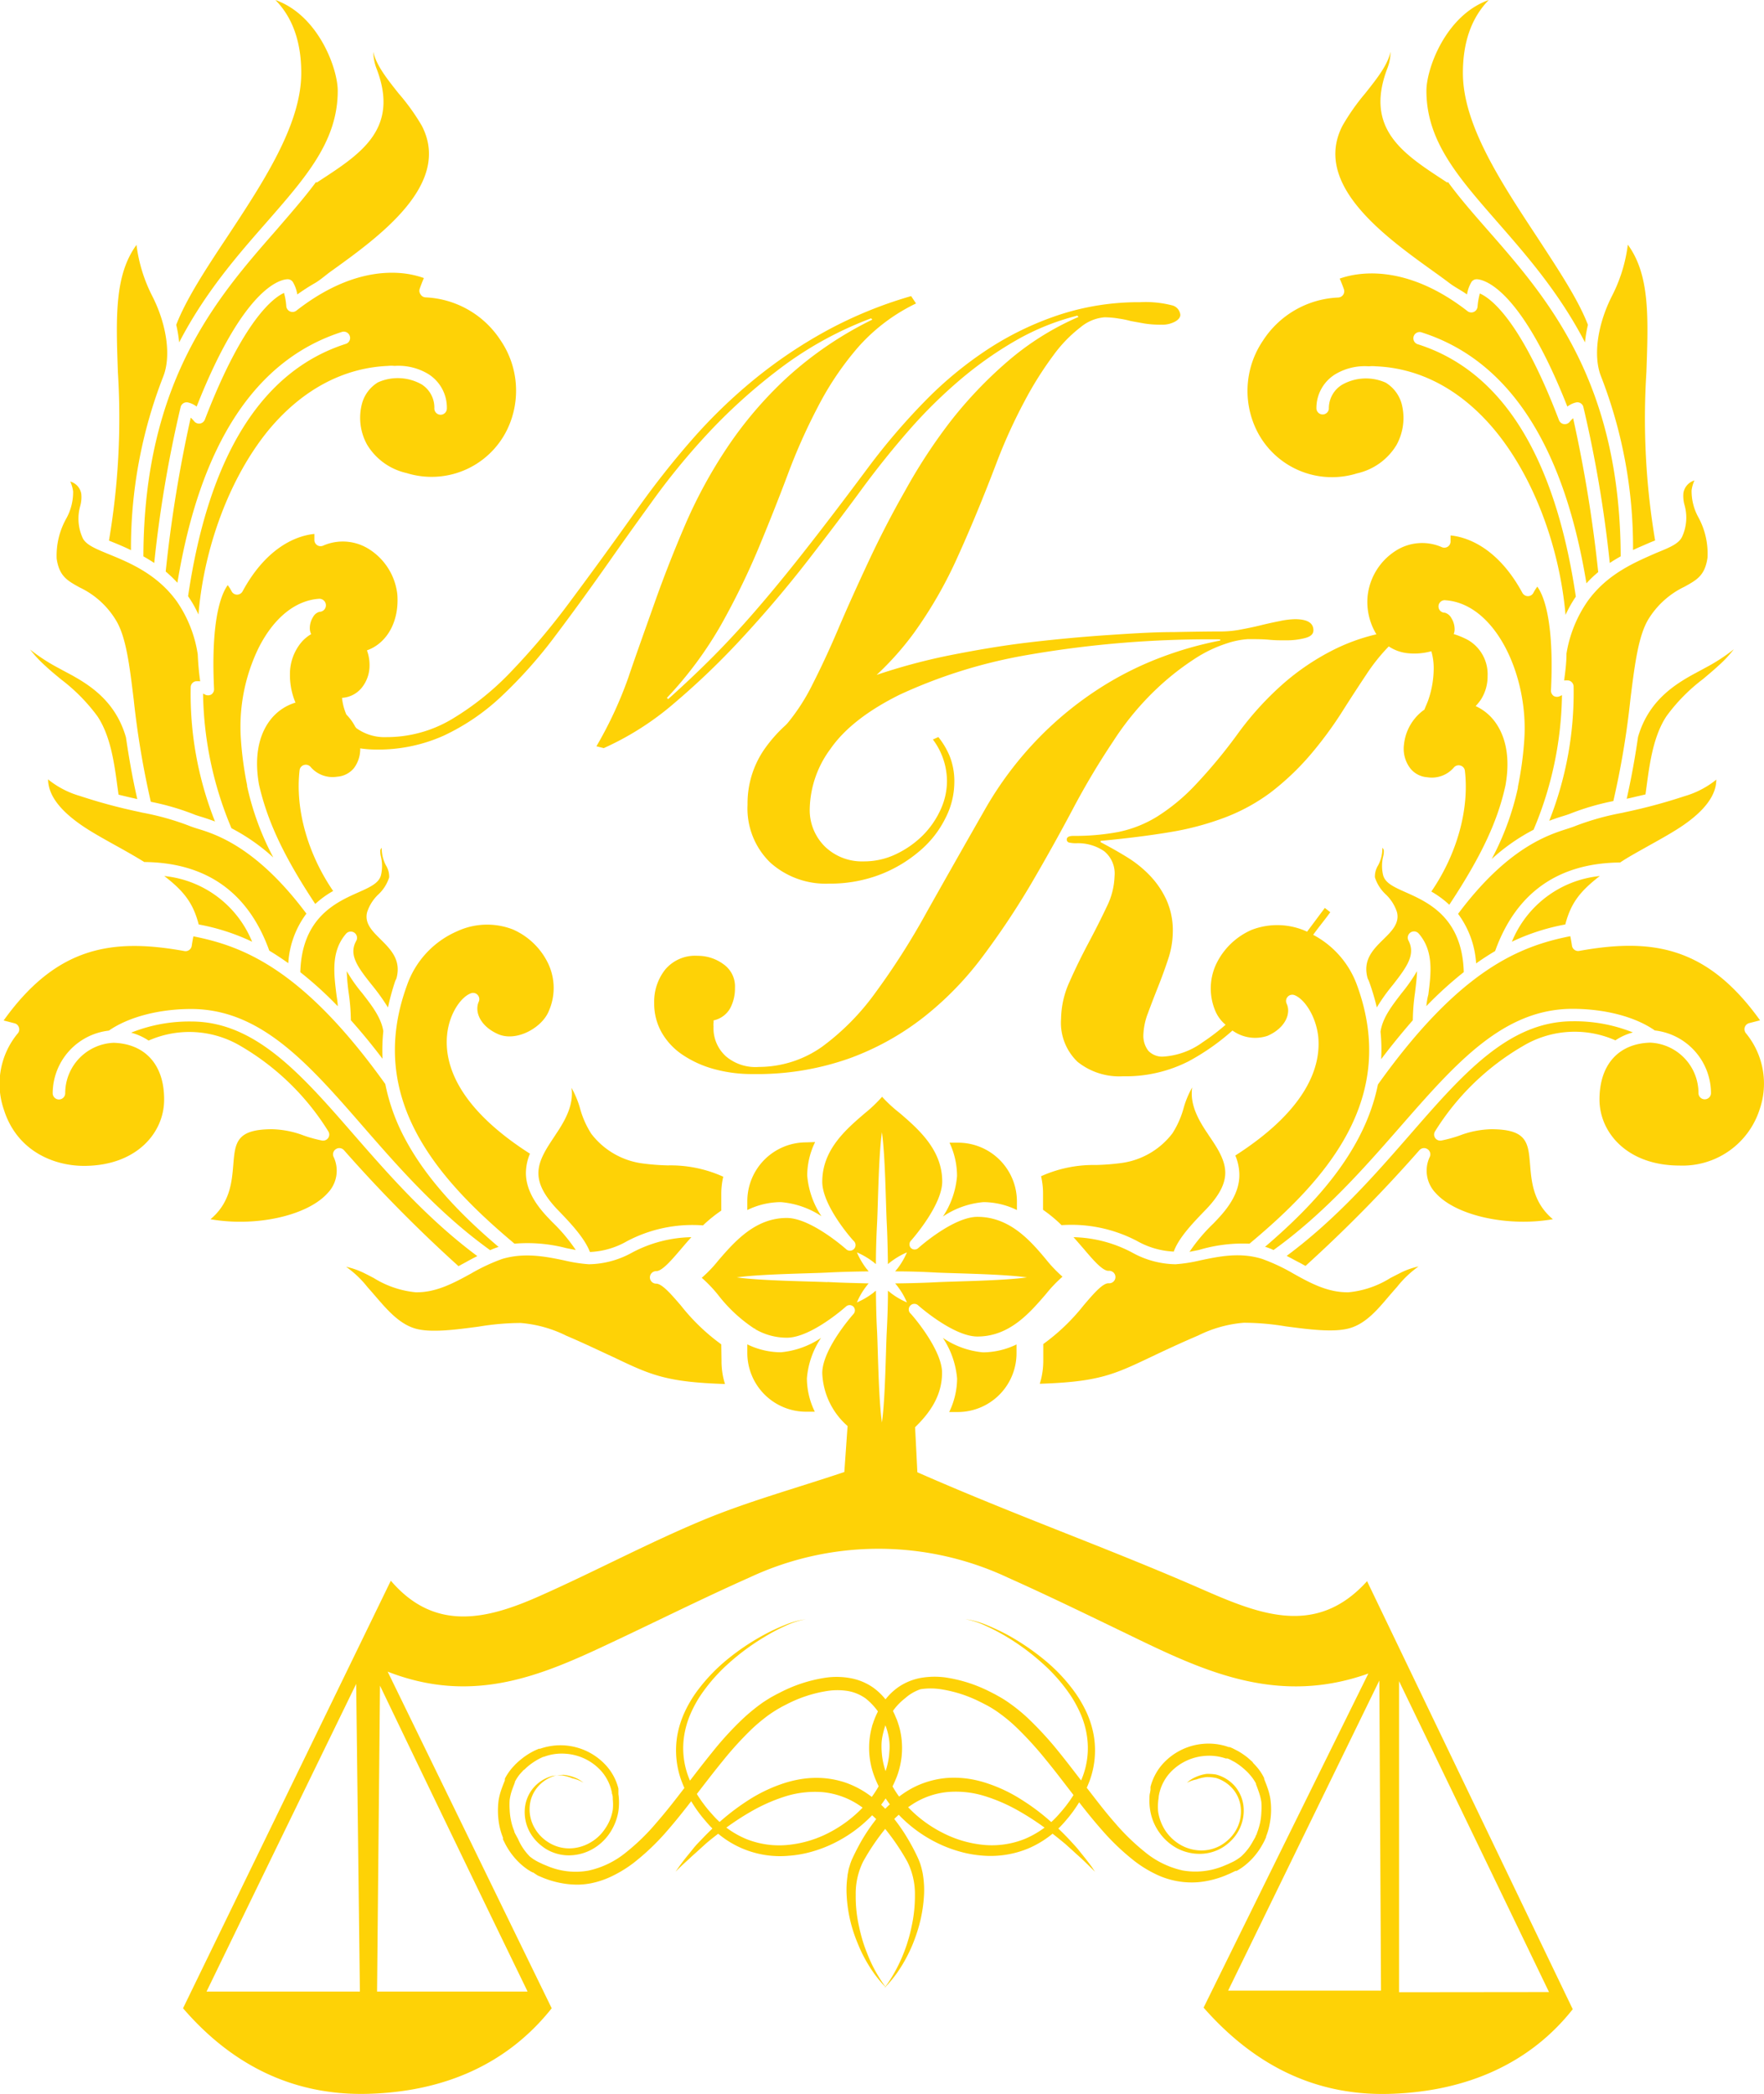<?xml version="1.0" encoding="utf-8"?>
<svg xmlns="http://www.w3.org/2000/svg" data-name="Layer 1" id="Layer_1" viewBox="0 0 222.92 264.56">
  <defs>
    <style>.cls-1{fill:#fed206;}</style>
  </defs>
  <title>NK_logo_el</title>
  <path class="cls-1" d="M87.7,99.31a16.09,16.09,0,0,1-8.21,2.25,6.08,6.08,0,0,1-3.86-1.16s0-.07-.08-.1a6.39,6.39,0,0,0-1.15-1.59,7.22,7.22,0,0,1-.55-2.11,3.48,3.48,0,0,0,2.55-1.35,4.47,4.47,0,0,0,.93-2.82A5.24,5.24,0,0,0,77,90.6c2.53-.9,4.1-3.64,3.84-7.07a7.77,7.77,0,0,0-3.56-5.71,6.19,6.19,0,0,0-5.84-.44.8.8,0,0,1-.71-.06.79.79,0,0,1-.37-.61c0-.28,0-.57,0-.82-1.65.15-5.78,1.17-9.08,7.26a.8.8,0,0,1-.69.41h0a.78.78,0,0,1-.69-.42,5.44,5.44,0,0,0-.49-.78c-.7.94-2.17,4-1.73,13.12a.79.79,0,0,1-.36.7.82.82,0,0,1-.79,0,1.66,1.66,0,0,0-.24-.11,45.32,45.32,0,0,0,3.59,17,24.91,24.91,0,0,1,5.29,3.7,35.1,35.1,0,0,1-3.31-9h0s0-.08,0-.13a43.77,43.77,0,0,1-.79-5.85,22.76,22.76,0,0,1,2.25-11.52c1.9-3.76,4.63-6,7.66-6.19h0A.79.79,0,1,1,71,85.73h0a1.31,1.31,0,0,0-.81.66A2.62,2.62,0,0,0,69.79,88a1.81,1.81,0,0,0,.16.55,4.88,4.88,0,0,0-1.21,1,6.27,6.27,0,0,0-1.47,4.1,9,9,0,0,0,.7,3.55,6.31,6.31,0,0,0-3.18,2.19c-1.07,1.38-2.18,3.91-1.43,8.17,1,4.34,2.88,8.69,7.11,15.08A11.85,11.85,0,0,1,72.73,121c-3.23-4.73-4.81-10.37-4.24-15.26a.77.77,0,0,1,.57-.66.79.79,0,0,1,.84.27,3.65,3.65,0,0,0,3.34,1.21,3,3,0,0,0,2.13-1.1,4,4,0,0,0,.78-2.48,13.87,13.87,0,0,0,1.95.15,20.22,20.22,0,0,0,8.59-1.75,27.77,27.77,0,0,0,7.24-4.91,58.39,58.39,0,0,0,6.81-7.62q3.36-4.45,7.16-9.87,2-2.86,5-7a87.52,87.52,0,0,1,7-8.59A70.81,70.81,0,0,1,129.18,55a45.58,45.58,0,0,1,11.53-6.35l.16.16A45.91,45.91,0,0,0,130,56.21a49.55,49.55,0,0,0-7.54,8.86,61,61,0,0,0-5.23,9.63c-1.42,3.31-2.71,6.59-3.87,9.87S111.06,91,110,94.13a50.53,50.53,0,0,1-4,8.59l.93.23a36.62,36.62,0,0,0,9-5.76,96.8,96.8,0,0,0,8.78-8.48q4.26-4.63,8.05-9.52t6.73-8.9q2.94-4,6.08-7.58a61,61,0,0,1,6.5-6.39,47.13,47.13,0,0,1,7-4.91,30.61,30.61,0,0,1,7.7-3.1l.16.16a34.93,34.93,0,0,0-9,5.65,53.15,53.15,0,0,0-7.24,7.62A69.07,69.07,0,0,0,145,70.45c-1.71,3-3.25,6-4.65,9s-2.65,5.76-3.79,8.44-2.23,5-3.29,7.08a25.23,25.23,0,0,1-3.13,4.84l-.25.26a17.83,17.83,0,0,0-2.74,3.13,12,12,0,0,0-2.05,6.89,9.51,9.51,0,0,0,2.86,7.31,10.47,10.47,0,0,0,7.43,2.67,17.65,17.65,0,0,0,6.5-1.16,17.13,17.13,0,0,0,5-3,12.84,12.84,0,0,0,3.21-4.1,10,10,0,0,0,1.13-4.45,8.64,8.64,0,0,0-.62-3.48,10,10,0,0,0-1.4-2.33l-.69.31a8.79,8.79,0,0,1,1.78,5.34,8.68,8.68,0,0,1-.81,3.53,11.14,11.14,0,0,1-2.25,3.25,12.21,12.21,0,0,1-3.37,2.36,9.32,9.32,0,0,1-4.1.92,6.73,6.73,0,0,1-4.87-1.85,6.47,6.47,0,0,1-1.94-4.88,13.14,13.14,0,0,1,2.63-7.5q2.64-3.8,8.71-6.82a64.31,64.31,0,0,1,16-5,134.36,134.36,0,0,1,24.53-2v.15a45,45,0,0,0-7.31,2.06,41.47,41.47,0,0,0-7.89,3.94,43.84,43.84,0,0,0-7.74,6.31,44.52,44.52,0,0,0-6.85,9.13q-4,7-7.31,12.89a92,92,0,0,1-6.51,10.21,30.72,30.72,0,0,1-6.69,6.77,13.87,13.87,0,0,1-8,2.56,5.78,5.78,0,0,1-4.14-1.32,4.78,4.78,0,0,1-1.59-3.79,2.34,2.34,0,0,1,0-.46,1.15,1.15,0,0,0,0-.31,3.16,3.16,0,0,0,2.09-1.51,5.32,5.32,0,0,0,.62-2.6,3.42,3.42,0,0,0-1.47-3,5.46,5.46,0,0,0-3.25-1.05,4.93,4.93,0,0,0-4.1,1.74,6.54,6.54,0,0,0-1.39,4.22,7.42,7.42,0,0,0,.92,3.68,8.41,8.41,0,0,0,2.6,2.82,13.38,13.38,0,0,0,3.94,1.82,18,18,0,0,0,5,.66,34.91,34.91,0,0,0,12.26-2,34.1,34.1,0,0,0,9.48-5.3,40.65,40.65,0,0,0,7.39-7.66,99.73,99.73,0,0,0,6-9q2.74-4.68,5.23-9.36a95.83,95.83,0,0,1,5.18-8.71,35.85,35.85,0,0,1,5.22-6.38,33.69,33.69,0,0,1,5-4,16.83,16.83,0,0,1,4.14-2,10.59,10.59,0,0,1,2.67-.54h.07c.93,0,1.81,0,2.64.08s1.54.07,2.16.07a9.26,9.26,0,0,0,2.29-.27c.74-.18,1.12-.5,1.12-1,0-.93-.78-1.4-2.32-1.4a9.86,9.86,0,0,0-1.94.24c-.77.15-1.59.33-2.44.54s-1.7.38-2.55.54a13.32,13.32,0,0,1-2.28.23q-2.33,0-6.16.08c-2.55,0-5.38.18-8.47.39s-6.37.51-9.83.92-6.86,1-10.21,1.67a75.57,75.57,0,0,0-9,2.43,37.41,37.41,0,0,0,4.73-5.32,54.64,54.64,0,0,0,5.53-9.64q2.44-5.37,5-12.11a66.8,66.8,0,0,1,3.45-7.54,44.15,44.15,0,0,1,3.6-5.73,17.18,17.18,0,0,1,3.48-3.6,5.4,5.4,0,0,1,3-1.24,10.74,10.74,0,0,1,1.81.16,11.42,11.42,0,0,1,1.51.31l1.71.31a12.77,12.77,0,0,0,2.16.15,3.35,3.35,0,0,0,1.74-.39c.44-.25.66-.54.66-.85A1.37,1.37,0,0,0,178.71,47a13.39,13.39,0,0,0-4-.39,32.25,32.25,0,0,0-10.21,1.59,38.62,38.62,0,0,0-9.06,4.37,47.73,47.73,0,0,0-8,6.62,82.32,82.32,0,0,0-7.16,8.39q-4.56,6.12-8,10.49c-2.29,2.92-4.4,5.47-6.3,7.66s-3.72,4.14-5.42,5.84-3.54,3.44-5.5,5.19l-.15-.16a48.14,48.14,0,0,0,6.85-9.24,93.54,93.54,0,0,0,4.68-9.56q2-4.8,3.72-9.37A73.64,73.64,0,0,1,134,59.81a38.34,38.34,0,0,1,5-7.43,23.13,23.13,0,0,1,7.39-5.61l-.62-.93a53.2,53.2,0,0,0-10.68,4.37,59.92,59.92,0,0,0-9.09,6.11,66.08,66.08,0,0,0-7.9,7.63,108.47,108.47,0,0,0-7.08,9q-4.26,6-8.13,11.19a90.63,90.63,0,0,1-7.62,9.09A35.4,35.4,0,0,1,87.7,99.31Z" transform="translate(-30.63 -8.43)"/>
  <path class="cls-1" d="M154.91,160.31a9.72,9.72,0,0,1,4.23,1v-1.08a7.43,7.43,0,0,0-7.43-7.43h-1.09a9.81,9.81,0,0,1,.95,4.22,10.77,10.77,0,0,1-1.78,5.11A10.8,10.8,0,0,1,154.91,160.31Z" transform="translate(-30.63 -8.43)"/>
  <path class="cls-1" d="M132.49,152.76a7.43,7.43,0,0,0-7.42,7.43v1.12a9.73,9.73,0,0,1,4.24-1,10.88,10.88,0,0,1,5.13,1.78,10.84,10.84,0,0,1-1.8-5.15,9.67,9.67,0,0,1,1-4.22Z" transform="translate(-30.63 -8.43)"/>
  <path class="cls-1" d="M149.78,177.46a10.91,10.91,0,0,1,1.8,5.16,9.8,9.8,0,0,1-1,4.21h1.08a7.43,7.43,0,0,0,7.43-7.42v-1.12a9.86,9.86,0,0,1-4.23,1A10.71,10.71,0,0,1,149.78,177.46Z" transform="translate(-30.63 -8.43)"/>
  <path class="cls-1" d="M129.31,179.28a9.73,9.73,0,0,1-4.24-1v1.09a7.43,7.43,0,0,0,7.42,7.42h1.11a9.66,9.66,0,0,1-1-4.21,10.71,10.71,0,0,1,1.79-5.12A10.84,10.84,0,0,1,129.31,179.28Z" transform="translate(-30.63 -8.43)"/>
  <path class="cls-1" d="M188.53,165.56c9.7-8.09,18.83-18.29,13.6-32.63a11.69,11.69,0,0,0-5.55-6.39c.71-1,1.47-1.89,2.16-2.86l-.69-.54-2.24,3,0,0a9,9,0,0,0-7-.23,8.9,8.9,0,0,0-4.51,4.37,7.27,7.27,0,0,0,0,6.07,4.61,4.61,0,0,0,1.21,1.55,27,27,0,0,1-2.88,2.2,9.42,9.42,0,0,1-4.95,1.82,2.4,2.4,0,0,1-1.94-.74,3.1,3.1,0,0,1-.62-2,8.42,8.42,0,0,1,.58-2.75c.39-1.06.82-2.17,1.28-3.33s.89-2.33,1.28-3.52a11.14,11.14,0,0,0,.58-3.4,9.41,9.41,0,0,0-.78-4,11.24,11.24,0,0,0-2.05-3.06,14.46,14.46,0,0,0-2.9-2.36c-1.08-.67-2.22-1.31-3.4-1.93v-.16q5-.47,8.86-1.12a36.08,36.08,0,0,0,6.92-1.86,23.89,23.89,0,0,0,5.65-3.09,33,33,0,0,0,5.11-4.84,48.81,48.81,0,0,0,3.87-5.22q1.69-2.67,3.17-4.88a23.65,23.65,0,0,1,2.84-3.56,5.28,5.28,0,0,0,2.53.87,8.06,8.06,0,0,0,2.85-.26,7.68,7.68,0,0,1,.3,2.22,12.39,12.39,0,0,1-.66,3.87c-.15.45-.35.85-.52,1.29a5.55,5.55,0,0,0-.72.59,6.18,6.18,0,0,0-1.86,3.85,4.06,4.06,0,0,0,.82,3,3,3,0,0,0,2.13,1.1,3.67,3.67,0,0,0,3.34-1.21.79.79,0,0,1,.84-.27.77.77,0,0,1,.57.66c.57,4.89-1,10.53-4.24,15.26a12.23,12.23,0,0,1,2.27,1.67c4.22-6.39,6.15-10.74,7.1-15.08.76-4.26-.36-6.79-1.43-8.17a6.25,6.25,0,0,0-2.34-1.85,7.1,7.1,0,0,0,.65-.8,5.44,5.44,0,0,0,.86-3,5,5,0,0,0-2.44-4.53,10,10,0,0,0-1.84-.77,1.83,1.83,0,0,0,.11-.45,2.68,2.68,0,0,0-.42-1.59,1.34,1.34,0,0,0-.82-.66h0a.79.79,0,1,1,.12-1.57h0c6.39.48,10.51,9.74,9.92,17.71a44.11,44.11,0,0,1-.8,5.86s0,.08,0,.12h0a34.73,34.73,0,0,1-3.31,9,24.91,24.91,0,0,1,5.29-3.7,45.11,45.11,0,0,0,3.59-17l-.24.11a.82.82,0,0,1-.79,0,.81.81,0,0,1-.36-.7c.44-9-1-12.14-1.73-13.12a6.08,6.08,0,0,0-.49.78.78.78,0,0,1-.69.42h0a.81.81,0,0,1-.7-.41c-3.29-6.08-7.43-7.11-9.08-7.26,0,.25,0,.54,0,.82a.79.79,0,0,1-.37.61.8.8,0,0,1-.71.06,6.19,6.19,0,0,0-5.84.44,7.77,7.77,0,0,0-3.56,5.71,7.86,7.86,0,0,0,1.11,4.85,24.56,24.56,0,0,0-5.77,2.14,30.54,30.54,0,0,0-5.89,4,38.82,38.82,0,0,0-5.72,6.23,65.29,65.29,0,0,1-5.5,6.66,24.73,24.73,0,0,1-4.83,4,15.1,15.1,0,0,1-4.88,1.94,29.6,29.6,0,0,1-5.69.5c-.57,0-.85.15-.85.46a.38.38,0,0,0,.35.39,3.83,3.83,0,0,0,.81.08,5.85,5.85,0,0,1,3.56,1,3.62,3.62,0,0,1,1.32,3.13,9.29,9.29,0,0,1-1,3.91c-.69,1.47-1.47,3-2.32,4.6s-1.64,3.21-2.36,4.84a11.58,11.58,0,0,0-1.08,4.68,6.82,6.82,0,0,0,2.09,5.46,8.43,8.43,0,0,0,5.72,1.82,17.52,17.52,0,0,0,8.32-1.9,29,29,0,0,0,5.53-3.88,4.91,4.91,0,0,0,4.43.67c2.29-1,3-2.87,2.41-4.08a.79.79,0,0,1,.15-.87.78.78,0,0,1,.85-.19c1.23.47,2.71,2.61,3,5.26.34,3.58-1.21,9.06-10.48,15a6.42,6.42,0,0,1,.51,2.47c0,2.36-1.56,4.29-2.72,5.53-.17.19-.37.39-.58.61a21.89,21.89,0,0,0-3,3.56l1.2-.24A19.42,19.42,0,0,1,188.53,165.56Z" transform="translate(-30.63 -8.43)"/>
  <path class="cls-1" d="M205.09,138.78a22.52,22.52,0,0,1,.08,3.47c1.39-1.84,2.74-3.47,4-4.92a26.13,26.13,0,0,1,.27-3.42c.12-1,.24-1.89.26-2.78a21.49,21.49,0,0,1-1.93,2.76C206.59,135.43,205.34,137,205.09,138.78Z" transform="translate(-30.63 -8.43)"/>
  <path class="cls-1" d="M210.88,135.55a47.78,47.78,0,0,1,4.73-4.3c-.19-6.89-4.5-8.83-7.37-10.1-1.43-.64-2.55-1.14-2.82-2.14a5,5,0,0,1,0-2.35,2.44,2.44,0,0,0,.08-.83.7.7,0,0,0-.18-.29,4.54,4.54,0,0,1-.54,2.23,2.68,2.68,0,0,0-.4,1.5,5,5,0,0,0,1.37,2.16,5.37,5.37,0,0,1,1.41,2.22c.38,1.41-.68,2.45-1.7,3.45-1.3,1.28-2.65,2.61-2,4.93h0c.05.12.11.23.16.35a28.83,28.83,0,0,1,1,3.33,23.12,23.12,0,0,1,2-2.81c1.84-2.35,2.92-3.88,2-5.64a.79.79,0,0,1,1.29-.89c1.92,2.21,1.57,5,1.22,7.73C211,134.58,210.93,135.07,210.88,135.55Z" transform="translate(-30.63 -8.43)"/>
  <path class="cls-1" d="M164.78,163.22a17.86,17.86,0,0,1,9.54,2,10.4,10.4,0,0,0,4.64,1.34c.6-1.69,2.33-3.51,3.64-4.88l.57-.59c1.56-1.67,2.29-3.09,2.3-4.48,0-1.66-1.05-3.22-2.08-4.73l-.1-.16c-1.23-1.8-2.32-3.77-2-5.9a11.64,11.64,0,0,0-1.08,2.59,11.46,11.46,0,0,1-1.42,3.21,9.75,9.75,0,0,1-6.54,3.76,29.51,29.51,0,0,1-3.14.24,16.09,16.09,0,0,0-6.92,1.42,9.51,9.51,0,0,1,.25,2.15v2.09A17.63,17.63,0,0,1,164.78,163.22Z" transform="translate(-30.63 -8.43)"/>
  <path class="cls-1" d="M249.74,90.46a23.21,23.21,0,0,1-3.66,2.37l-.51.28c-2.75,1.46-6.51,3.47-7.94,8.44-.35,2.42-.8,5-1.43,7.8l2.37-.55c.05-.32.09-.64.14-1,.4-3,.87-6.43,2.54-8.92a22.59,22.59,0,0,1,4.6-4.66c.64-.54,1.31-1.1,1.93-1.67A15.62,15.62,0,0,0,249.74,90.46Z" transform="translate(-30.63 -8.43)"/>
  <path class="cls-1" d="M231.25,84.4l0,0A16.17,16.17,0,0,0,228.59,91c0,1.16-.15,2.3-.3,3.41a2.57,2.57,0,0,1,.6,0,.81.81,0,0,1,.6.72,43.94,43.94,0,0,1-3.08,17c.66-.25,1.24-.44,1.73-.59s.72-.23,1-.34a31.65,31.65,0,0,1,5.37-1.56,107.32,107.32,0,0,0,2.16-12.89c.55-4.42,1-7.9,2.22-10a10.81,10.81,0,0,1,4.61-4.19c1.56-.86,2.59-1.42,2.91-3.67a9.57,9.57,0,0,0-1.13-5.06,6.87,6.87,0,0,1-.88-3.45,4.47,4.47,0,0,1,.36-1.25,2,2,0,0,0-1.39,1.55,4.16,4.16,0,0,0,.14,1.57,5.78,5.78,0,0,1-.26,3.88c-.39,1-1.63,1.47-3.36,2.18C237.26,79.47,233.74,80.92,231.25,84.4Z" transform="translate(-30.63 -8.43)"/>
  <path class="cls-1" d="M202.11,68.24a7.82,7.82,0,0,0,5-3.59,7.07,7.07,0,0,0,.64-5.24,4.55,4.55,0,0,0-2-2.63,6.11,6.11,0,0,0-5.52.26,3.48,3.48,0,0,0-1.67,3.05.79.79,0,0,1-1.57,0,5,5,0,0,1,2.39-4.38,7.26,7.26,0,0,1,4.21-1h.06a3.76,3.76,0,0,1,.82,0c5.65.22,10.82,3,15,8,5,6,8.25,14.86,9,23.41a15.82,15.82,0,0,1,1.3-2.31c-2.63-17.75-9.33-28.48-19.92-31.87a.79.79,0,1,1,.48-1.5c10.91,3.49,17.9,14.15,20.78,31.69a14.14,14.14,0,0,1,1.49-1.42,172.2,172.2,0,0,0-3.17-19.44,3.27,3.27,0,0,0-.44.46.79.79,0,0,1-1.35-.22c-4.83-12.67-8.65-15.42-10-16a9,9,0,0,0-.29,1.67.79.79,0,0,1-1.27.56c-8-6.22-14.17-4.82-16.15-4.11.17.38.36.86.53,1.34a.79.79,0,0,1-.09.7.8.8,0,0,1-.63.35,11.93,11.93,0,0,0-9.53,5.48A11.3,11.3,0,0,0,189,61.79,10.62,10.62,0,0,0,202.11,68.24Z" transform="translate(-30.63 -8.43)"/>
  <path class="cls-1" d="M239,115.27c1.21-.67,2.35-1.31,3.35-1.93,3-1.85,4.68-3.72,5.08-5.55a4.21,4.21,0,0,0,.09-.87l-.12.11a11.44,11.44,0,0,1-3.92,2,68.76,68.76,0,0,1-7.42,2l-.44.1a33.42,33.42,0,0,0-5.84,1.63c-.31.13-.68.25-1.11.39-2.47.79-7.58,2.43-13.78,10.74a11.72,11.72,0,0,1,2.28,6.26c.83-.59,1.63-1.1,2.4-1.56,2.64-7.35,7.95-11.12,15.8-11.19C236.47,116.66,237.72,116,239,115.27Z" transform="translate(-30.63 -8.43)"/>
  <path class="cls-1" d="M228.44,125.23c.68-2.6,1.75-4.11,4.36-6.12a13.44,13.44,0,0,0-11.11,8.3A27,27,0,0,1,228.44,125.23Z" transform="translate(-30.63 -8.43)"/>
  <path class="cls-1" d="M237,77.92c.81-.38,1.59-.7,2.27-1l.52-.21a92.74,92.74,0,0,1-1.1-21.27c.25-7,.43-12.3-2.35-16.1a19.42,19.42,0,0,1-2,6.48c-1.86,3.66-2.39,7.62-1.39,10.15A59.43,59.43,0,0,1,237,77.92Z" transform="translate(-30.63 -8.43)"/>
  <path class="cls-1" d="M230.93,51.69a16.06,16.06,0,0,1,.37-2.22c-1.25-3.24-3.76-7-6.42-11.08-4.61-7-9.38-14.22-9.38-20.74,0-3.93,1.1-7,3.27-9.22-5.43,1.92-7.88,8.65-7.88,11.47,0,6.37,4,10.89,9,16.62C223.55,40.71,227.66,45.4,230.93,51.69Z" transform="translate(-30.63 -8.43)"/>
  <path class="cls-1" d="M211.71,42.67c.77.55,1.49,1.07,2.12,1.55s1.44.88,2.19,1.41a4.49,4.49,0,0,1,.56-1.57.8.8,0,0,1,.64-.35c.51,0,5.29.38,11.48,16.09a2.86,2.86,0,0,1,1.13-.53.78.78,0,0,1,.89.57,155.59,155.59,0,0,1,3.34,19.72c.46-.31.92-.58,1.38-.84-.07-22.14-9.32-32.68-16.75-41.16-1.85-2.11-3.6-4.11-5.09-6.15l-.06.1-.5-.33c-5.11-3.34-9.94-6.49-7.13-14a5.81,5.81,0,0,0,.44-2.21c-.35,1.68-1.74,3.42-3.19,5.25a27.59,27.59,0,0,0-2.87,4.08C196.45,31.71,205.63,38.3,211.71,42.67Z" transform="translate(-30.63 -8.43)"/>
  <path class="cls-1" d="M251.29,139a.82.82,0,0,1-.18-.75.8.8,0,0,1,.55-.55l1.39-.36c-6.77-9.46-13.8-10.39-22.85-8.77a.76.76,0,0,1-.6-.14.78.78,0,0,1-.32-.52c-.06-.43-.14-.87-.21-1.2-6.28,1.25-13.86,4.1-24.31,18.74-1.69,8.42-8,15.15-14.28,20.52l.09,0a10,10,0,0,1,1,.39c6.46-4.65,11.52-10.44,16-15.56,7-8,13-14.91,21.79-14.91,4.07,0,7.93,1,10.39,2.73a8,8,0,0,1,7.1,7.91.79.79,0,0,1-1.58,0,6.38,6.38,0,0,0-6.12-6.37c-4,.13-6.39,2.79-6.39,7.19,0,4.14,3.48,8.34,10.13,8.34a10.22,10.22,0,0,0,10.1-7.07A10,10,0,0,0,251.29,139Z" transform="translate(-30.63 -8.43)"/>
  <path class="cls-1" d="M223.07,140.6a12.72,12.72,0,0,1,11.7-.73,7.41,7.41,0,0,1,2.21-1,19.77,19.77,0,0,0-7.6-1.41c-8.09,0-13.89,6.65-20.6,14.36-4.36,5-9.28,10.63-15.55,15.28.52.27,1,.54,1.55.82l.83.45A181,181,0,0,0,210,153.75a.79.79,0,0,1,1-.15.78.78,0,0,1,.31,1,4.06,4.06,0,0,0,.73,4.54c2.58,2.91,9.18,4.32,14.83,3.33-2.48-2.08-2.7-4.7-2.88-6.87-.23-2.81-.37-4.5-4.92-4.5a12,12,0,0,0-4,.8,16.9,16.9,0,0,1-2.3.63.79.79,0,0,1-.78-.33.77.77,0,0,1,0-.85A32,32,0,0,1,223.07,140.6Z" transform="translate(-30.63 -8.43)"/>
  <path class="cls-1" d="M206.33,169.9a12.13,12.13,0,0,1-5.27,1.8c-2.62.05-4.86-1.17-7-2.37a24,24,0,0,0-3.92-1.84c-2.79-.88-5.45-.32-7.79.17a19.54,19.54,0,0,1-3.17.5,11.6,11.6,0,0,1-5.48-1.48,16.51,16.51,0,0,0-7.41-1.94c.45.5.88,1,1.28,1.46,1.22,1.44,2.38,2.79,3.14,2.79a.79.79,0,1,1,0,1.57c-.76,0-1.92,1.36-3.14,2.79a25.7,25.7,0,0,1-5.1,4.89v2.13a9.81,9.81,0,0,1-.44,2.89c7.44-.24,9.37-1.16,14.1-3.41,1.54-.73,3.46-1.64,5.94-2.7a15.76,15.76,0,0,1,5.75-1.6,32.75,32.75,0,0,1,5.31.46c2.87.38,6.12.81,8.12.21s3.45-2.31,4.88-4l.64-.74.4-.45a13.19,13.19,0,0,1,2.72-2.59,9.62,9.62,0,0,0-2.09.71C207.28,169.41,206.8,169.66,206.33,169.9Z" transform="translate(-30.63 -8.43)"/>
  <path class="cls-1" d="M80.57,132.39c.05-.12.11-.23.16-.35h0c.63-2.32-.72-3.65-2-4.93-1-1-2.08-2-1.7-3.45a5.37,5.37,0,0,1,1.41-2.22,5,5,0,0,0,1.37-2.16,2.68,2.68,0,0,0-.4-1.5,4.65,4.65,0,0,1-.54-2.23.7.7,0,0,0-.18.29,2.73,2.73,0,0,0,.08.83,5,5,0,0,1,0,2.35c-.27,1-1.39,1.5-2.82,2.14-2.87,1.27-7.18,3.21-7.37,10.1a46.68,46.68,0,0,1,4.73,4.3c0-.48-.1-1-.16-1.44-.34-2.72-.7-5.52,1.22-7.73a.79.79,0,0,1,1.29.89c-1,1.76.12,3.29,2,5.64a26.35,26.35,0,0,1,2,2.8A31.08,31.08,0,0,1,80.57,132.39Z" transform="translate(-30.63 -8.43)"/>
  <path class="cls-1" d="M95.65,165.56a19.42,19.42,0,0,1,6.54.56l1.2.24a21.38,21.38,0,0,0-3-3.56l-.58-.61c-1.16-1.24-2.7-3.17-2.72-5.53a6.42,6.42,0,0,1,.51-2.47c-9.27-5.93-10.82-11.41-10.47-15,.25-2.65,1.73-4.79,3-5.26a.77.77,0,0,1,.85.19.79.79,0,0,1,.15.87c-.54,1.21.12,3.05,2.41,4.08s5.48-.73,6.39-2.78a7.23,7.23,0,0,0,0-6.07,8.9,8.9,0,0,0-4.51-4.37,9,9,0,0,0-7,.23,11.59,11.59,0,0,0-6.36,6.84C76.82,147.27,86,157.47,95.65,165.56Z" transform="translate(-30.63 -8.43)"/>
  <path class="cls-1" d="M74.45,131.13a25.15,25.15,0,0,0,.25,2.78,26.13,26.13,0,0,1,.27,3.42c1.29,1.44,2.63,3.06,4,4.87a24.16,24.16,0,0,1,.1-3.5c-.27-1.72-1.5-3.29-2.69-4.82A19,19,0,0,1,74.45,131.13Z" transform="translate(-30.63 -8.43)"/>
  <path class="cls-1" d="M109.86,165.25a17.7,17.7,0,0,1,9.61-2,17.63,17.63,0,0,1,2.31-1.87v-2.14a9.49,9.49,0,0,1,.25-2.14,16.14,16.14,0,0,0-7-1.43,29.51,29.51,0,0,1-3.14-.24,9.75,9.75,0,0,1-6.54-3.76,11.46,11.46,0,0,1-1.42-3.21,11.64,11.64,0,0,0-1.08-2.59c.31,2.13-.78,4.1-2,5.9l-.1.16c-1,1.51-2.09,3.07-2.08,4.73,0,1.39.75,2.81,2.3,4.48l.57.59c1.31,1.37,3,3.19,3.64,4.88A10.23,10.23,0,0,0,109.86,165.25Z" transform="translate(-30.63 -8.43)"/>
  <path class="cls-1" d="M121.78,178.28a25.64,25.64,0,0,1-5.09-4.89c-1.23-1.43-2.39-2.78-3.14-2.78a.79.79,0,0,1,0-1.58c.75,0,1.91-1.35,3.14-2.79.41-.48.85-1,1.31-1.5a16.54,16.54,0,0,0-7.48,1.94,11.57,11.57,0,0,1-5.48,1.48,19.71,19.71,0,0,1-3.17-.5c-2.34-.49-5-1-7.78-.17a23.72,23.72,0,0,0-3.93,1.84c-2.18,1.2-4.44,2.42-7,2.37a12.25,12.25,0,0,1-5.28-1.79c-.47-.25-.95-.5-1.43-.73a9.79,9.79,0,0,0-2.08-.7,13.08,13.08,0,0,1,2.71,2.58l.4.45.64.74c1.43,1.66,2.92,3.38,4.88,4s5.25.17,8.12-.21a32.75,32.75,0,0,1,5.31-.46,15.76,15.76,0,0,1,5.75,1.6c2.48,1.06,4.4,2,5.94,2.7,4.73,2.26,6.67,3.17,14.13,3.41a9.49,9.49,0,0,1-.44-2.89Z" transform="translate(-30.63 -8.43)"/>
  <path class="cls-1" d="M45,140.18a6.38,6.38,0,0,0-6.13,6.37.79.79,0,0,1-1.58,0,8,8,0,0,1,7.1-7.91c2.46-1.71,6.32-2.73,10.39-2.73,8.81,0,14.83,6.91,21.79,14.91,4.46,5.12,9.52,10.91,16,15.56a10,10,0,0,1,1-.39l.09,0c-4.06-3.45-8.77-8-11.73-13.47a25,25,0,0,1-2.61-7.13c-10.42-14.57-18-17.42-24.25-18.66-.07.33-.15.77-.21,1.2a.78.78,0,0,1-.32.52.76.76,0,0,1-.6.14c-9-1.62-16.08-.69-22.85,8.77l1.39.36a.78.78,0,0,1,.55.55.76.76,0,0,1-.18.75,10,10,0,0,0-1.72,9.64c1.66,5.21,6.31,7.07,10.11,7.07,6.65,0,10.13-4.2,10.13-8.34C51.41,143,49,140.31,45,140.18Z" transform="translate(-30.63 -8.43)"/>
  <path class="cls-1" d="M51.39,119.11c2.6,2,3.67,3.52,4.35,6.12a27,27,0,0,1,6.75,2.18A13.43,13.43,0,0,0,51.39,119.11Z" transform="translate(-30.63 -8.43)"/>
  <path class="cls-1" d="M88.57,168.4l.83-.45c.51-.28,1-.55,1.55-.82-6.26-4.65-11.19-10.28-15.55-15.28-6.71-7.71-12.51-14.36-20.6-14.36a19.77,19.77,0,0,0-7.6,1.41,7.41,7.41,0,0,1,2.21,1,12.72,12.72,0,0,1,11.7.73,32,32,0,0,1,11,10.72.77.77,0,0,1,0,.85.79.79,0,0,1-.78.33,16.9,16.9,0,0,1-2.3-.63,12,12,0,0,0-4-.8c-4.55,0-4.69,1.69-4.92,4.5-.18,2.17-.4,4.79-2.88,6.87,5.66,1,12.25-.41,14.83-3.33a4.06,4.06,0,0,0,.73-4.54.78.78,0,0,1,.31-1,.79.79,0,0,1,1,.15A181.07,181.07,0,0,0,88.57,168.4Z" transform="translate(-30.63 -8.43)"/>
  <path class="cls-1" d="M83.77,45.61a.76.76,0,0,1-.1-.7c.17-.48.37-1,.53-1.35a11.69,11.69,0,0,0-2.66-.6l0,0v0c-3-.31-7.73.25-13.46,4.72a.79.79,0,0,1-1.27-.56,8.34,8.34,0,0,0-.29-1.68c-1.27.57-5.11,3.29-10,16a.8.8,0,0,1-.61.5.81.81,0,0,1-.74-.28,3.27,3.27,0,0,0-.44-.46,170.7,170.7,0,0,0-3.16,19.44,15.1,15.1,0,0,1,1.48,1.42c2.88-17.54,9.87-28.2,20.78-31.69a.79.79,0,0,1,1,.51.78.78,0,0,1-.51,1C63.73,55.28,57,66,54.4,83.76a15,15,0,0,1,1.31,2.31c.7-8.55,4-17.43,8.95-23.41,4.19-5,9.37-7.76,15-8a3.85,3.85,0,0,1,.83,0h0a7.31,7.31,0,0,1,4.22,1,5,5,0,0,1,2.39,4.38.79.79,0,0,1-1.58,0A3.47,3.47,0,0,0,83.92,57a6.13,6.13,0,0,0-5.53-.26,4.53,4.53,0,0,0-2,2.63,7,7,0,0,0,.63,5.24,7.82,7.82,0,0,0,5,3.59,10.62,10.62,0,0,0,13.11-6.45,11.3,11.3,0,0,0-1.26-10.35A11.93,11.93,0,0,0,84.39,46,.78.78,0,0,1,83.77,45.61Z" transform="translate(-30.63 -8.43)"/>
  <path class="cls-1" d="M71.14,31.18l-.5.33-.06-.1c-1.48,2-3.24,4-5.09,6.15-7.43,8.48-16.67,19-16.74,41.16.45.26.91.53,1.37.84a155.59,155.59,0,0,1,3.34-19.72.79.79,0,0,1,.89-.57,2.8,2.8,0,0,1,1.13.53C61.62,44.23,66.35,43.71,67,43.71h0a.8.8,0,0,1,.64.35,4.49,4.49,0,0,1,.56,1.57c.75-.53,1.47-1,2.19-1.41s1.35-1,2.12-1.55c6.08-4.36,15.26-11,11.42-18.36A26.86,26.86,0,0,0,81,20.23c-1.45-1.83-2.84-3.57-3.19-5.25a6,6,0,0,0,.44,2.21C81.09,24.69,76.26,27.84,71.14,31.18Z" transform="translate(-30.63 -8.43)"/>
  <path class="cls-1" d="M40.7,82.65a10.7,10.7,0,0,1,4.61,4.19c1.25,2.09,1.68,5.57,2.22,10a109.36,109.36,0,0,0,2.16,12.89,32,32,0,0,1,5.38,1.56c.25.11.58.21,1,.34s1.07.34,1.73.59a43.6,43.6,0,0,1-3.07-17,.79.79,0,0,1,.59-.71,2.68,2.68,0,0,1,.61,0c-.16-1.11-.26-2.25-.31-3.41A16,16,0,0,0,53,84.45l0,0c-2.49-3.48-6-4.93-8.62-6-1.72-.71-3-1.22-3.36-2.18a5.85,5.85,0,0,1-.26-3.88,4.16,4.16,0,0,0,.14-1.57,1.94,1.94,0,0,0-1.39-1.55,4.47,4.47,0,0,1,.36,1.25,6.87,6.87,0,0,1-.88,3.45A9.57,9.57,0,0,0,37.79,79C38.11,81.23,39.14,81.79,40.7,82.65Z" transform="translate(-30.63 -8.43)"/>
  <path class="cls-1" d="M44.91,76.94c.69.28,1.46.6,2.27,1A59.65,59.65,0,0,1,51.26,56c1-2.52.48-6.49-1.38-10.15a19.42,19.42,0,0,1-2-6.48c-2.78,3.8-2.6,9.1-2.35,16.11A92.61,92.61,0,0,1,44.4,76.73Z" transform="translate(-30.63 -8.43)"/>
  <path class="cls-1" d="M38.34,94.26a22.84,22.84,0,0,1,4.6,4.66c1.66,2.49,2.13,5.9,2.53,8.91.05.33.09.65.14,1,.8.2,1.59.38,2.37.56-.63-2.75-1.08-5.38-1.43-7.79-1.43-5-5.19-7-7.94-8.45l-.51-.28a23.21,23.21,0,0,1-3.66-2.37,15.62,15.62,0,0,0,2,2.13C37,93.16,37.69,93.72,38.34,94.26Z" transform="translate(-30.63 -8.43)"/>
  <path class="cls-1" d="M67.06,130.12a11.64,11.64,0,0,1,2.29-6.26c-6.21-8.31-11.32-10-13.79-10.74-.43-.14-.8-.26-1.11-.39a33.42,33.42,0,0,0-5.84-1.63l-.43-.1a68.32,68.32,0,0,1-7.43-2,11.44,11.44,0,0,1-3.92-2l-.12-.11a3.69,3.69,0,0,0,.1.87c.39,1.83,2.1,3.7,5.07,5.55,1,.62,2.14,1.26,3.35,1.93s2.49,1.39,3.63,2.1c7.85.07,13.16,3.84,15.8,11.2C65.43,129,66.23,129.53,67.06,130.12Z" transform="translate(-30.63 -8.43)"/>
  <path class="cls-1" d="M64.31,36.52c5-5.73,9-10.25,9-16.62,0-2.82-2.45-9.55-7.88-11.47,2.17,2.2,3.27,5.29,3.27,9.22,0,6.52-4.77,13.75-9.38,20.74-2.66,4-5.17,7.84-6.42,11.08a16.06,16.06,0,0,1,.37,2.22C56.53,45.4,60.63,40.71,64.31,36.52Z" transform="translate(-30.63 -8.43)"/>
  <path class="cls-1" d="M203.39,208.2c-6.51,7.21-13.84,4.09-21.13.9-11.7-5.11-23.34-9.22-35.7-14.66-.05-1-.19-3.81-.29-5.69,1.8-1.75,3.41-3.92,3.41-6.89s-3.91-7.45-4-7.49a.67.67,0,0,1,1-1s4.41,3.92,7.47,3.92c4.06,0,6.62-3,8.67-5.38a17.1,17.1,0,0,1,2.08-2.18,17.1,17.1,0,0,1-2.08-2.18c-2-2.4-4.61-5.38-8.67-5.38-3.07,0-7.43,3.9-7.47,3.94a.68.68,0,0,1-.93,0,.67.67,0,0,1,0-.93s3.95-4.41,3.95-7.48c0-4-3-6.61-5.39-8.66A17.82,17.82,0,0,1,142.1,147a17.82,17.82,0,0,1-2.18,2.08c-2.39,2.05-5.38,4.61-5.38,8.66,0,3.07,3.91,7.45,4,7.5a.67.67,0,0,1-1,1s-4.41-3.93-7.48-3.93c-4,0-6.61,3-8.67,5.39a16.29,16.29,0,0,1-2.08,2.17,17.07,17.07,0,0,1,2.08,2.18,19,19,0,0,0,4.57,4.24h.11v.07a7.92,7.92,0,0,0,4,1.08c3.07,0,7.44-3.91,7.48-3.95a.7.7,0,0,1,.45-.17.69.69,0,0,1,.48.2.68.68,0,0,1,0,.93s-3.94,4.4-3.94,7.47a9.36,9.36,0,0,0,3.2,6.68c-.15,2.11-.29,4.14-.41,5.81-6.24,2.09-12.18,3.72-17.82,6.06-7,2.91-13.74,6.53-20.69,9.61-6.59,2.93-13.22,4.59-18.8-1.94L53.76,262.16c5.72,6.64,13.31,11.06,23.3,10.81,9.78-.24,17.74-3.82,23.29-10.81-6.83-14-13.5-27.71-20.73-42.53,10.4,4.06,18.8.76,27.1-3.12,6.24-2.91,12.39-6,18.68-8.8a38.47,38.47,0,0,1,32.64.06c5.46,2.44,10.82,5.07,16.21,7.67,9,4.35,18.11,8.41,29.3,4.43-7.26,14.7-14.07,28.51-20.82,42.21,6,6.82,13.63,11.22,23.65,10.89,9.75-.31,17.67-3.94,23-10.69C220.69,244.21,212.14,226.4,203.39,208.2ZM56.73,260.05c6.31-13,12.87-26.46,18.91-38.87l.47,38.87Zm40.55,0h-19l.37-38.65C84.57,233.73,91,247.08,97.28,260Zm37.91-89.63c-2.31-.11-8.39-.17-11.45-.6,3.06-.43,9.14-.49,11.45-.61,1.73-.09,3.47-.13,5.21-.15-.1-.14-.22-.27-.32-.4a9.57,9.57,0,0,1-1.16-2,9.57,9.57,0,0,1,2,1.16c.14.1.26.21.4.32,0-1.74.06-3.48.15-5.22.12-2.3.18-8.38.61-11.44.43,3.06.49,9.14.61,11.44.09,1.74.12,3.48.15,5.22.13-.11.26-.22.4-.32a9.57,9.57,0,0,1,2-1.16,9.57,9.57,0,0,1-1.16,2l-.33.4c1.74,0,3.48.05,5.22.15,2.31.11,8.38.18,11.44.61-3.06.43-9.13.49-11.44.61-1.74.09-3.48.13-5.21.15.1.13.22.26.32.4a9.33,9.33,0,0,1,1.16,2,9.33,9.33,0,0,1-2-1.16l-.4-.32c0,1.73-.06,3.47-.15,5.21-.12,2.31-.18,8.38-.61,11.44-.43-3.06-.5-9.13-.61-11.44-.1-1.74-.13-3.48-.15-5.21-.14.1-.26.21-.4.32a9.57,9.57,0,0,1-2,1.16,8.94,8.94,0,0,1,1.16-2c.1-.14.21-.27.32-.4C138.66,170.53,136.92,170.5,135.19,170.4Zm50.64,89.51,19.11-39.18.21,39.18Zm21.6.2V220.83c6.67,13.81,12.68,26.27,18.95,39.28Z" transform="translate(-30.63 -8.43)"/>
  <path class="cls-1" d="M104.37,233.67a3.89,3.89,0,0,0-1.18-.69,5.4,5.4,0,0,0-1.32-.31h0a6.41,6.41,0,0,0-1.15.12h0a4.61,4.61,0,0,0-2.24,1.53,4.27,4.27,0,0,0-.92,2.51,4.7,4.7,0,0,0,.65,2.59,4.93,4.93,0,0,0,.82,1.06,5.22,5.22,0,0,0,1.06.81,4.89,4.89,0,0,0,2.53.67,5.36,5.36,0,0,0,2.53-.69,5.5,5.5,0,0,0,1.92-1.76,5.81,5.81,0,0,0,1-2.43,6.36,6.36,0,0,0,0-1.31c0-.21,0-.44-.08-.66s0-.22-.06-.33l-.08-.31a5.86,5.86,0,0,0-1.22-2.26,6.65,6.65,0,0,0-4.56-2.21,6.38,6.38,0,0,0-2.54.33l-.16.06h0l-.08,0-.3.14a6.45,6.45,0,0,0-.58.31,8.49,8.49,0,0,0-1.06.75c-.16.14-.33.29-.48.45l-.06,0,0,0s0,0,0,0l-.11.13-.22.24a5.19,5.19,0,0,0-.71,1,.83.83,0,0,0-.07.13l0,.07c0-.06,0,0,0,0l0,0-.12.33c-.09.22-.16.43-.24.64a6.39,6.39,0,0,0-.3,1.24,9.1,9.1,0,0,0,0,1.29,7.84,7.84,0,0,0,.16,1.29,6.66,6.66,0,0,0,.36,1.23l.06.15,0,.08s0,0,0,0l0,0c.05.11.1.22.15.31s.2.38.31.56A7.05,7.05,0,0,0,97.6,243c.17.13.34.26.51.37l.27.16.26.14.63.3.61.25a9.18,9.18,0,0,0,5.11.55,11.27,11.27,0,0,0,4.71-2.27,27.16,27.16,0,0,0,3.92-3.82c1.22-1.4,2.37-2.88,3.51-4.37s2.29-3,3.5-4.49a41.09,41.09,0,0,1,3.9-4.26,24.26,24.26,0,0,1,2.27-1.87c.4-.29.83-.55,1.25-.81l.66-.36.65-.33a18.43,18.43,0,0,1,5.64-1.8,9.67,9.67,0,0,1,3.08.06,7.27,7.27,0,0,1,2.93,1.22,7.94,7.94,0,0,1,2.12,2.32,9.25,9.25,0,0,1,.69,1.37l.15.35.07.2.06.17.11.34.11.38a10.22,10.22,0,0,1-.34,6.05,14.45,14.45,0,0,1-3.21,5,17.22,17.22,0,0,1-2.24,1.94,17.49,17.49,0,0,1-2.53,1.52,16.4,16.4,0,0,1-2.76,1.06,14.32,14.32,0,0,1-2.91.52,12.19,12.19,0,0,1-10.57-4.43,16.45,16.45,0,0,1-3-5,11.2,11.2,0,0,1-.53-5.82,12.14,12.14,0,0,1,.87-2.78,15.65,15.65,0,0,1,1.44-2.52,22.17,22.17,0,0,1,3.91-4.18,29.34,29.34,0,0,1,4.72-3.18,24.08,24.08,0,0,1,2.57-1.21,10.8,10.8,0,0,1,2.72-.76,10.59,10.59,0,0,0-2.67.88,22.76,22.76,0,0,0-2.49,1.32,29,29,0,0,0-4.53,3.32,21.82,21.82,0,0,0-3.67,4.19,15.39,15.39,0,0,0-1.29,2.44,11.55,11.55,0,0,0-.73,2.63,10.24,10.24,0,0,0,.62,5.31,13.17,13.17,0,0,0,1.26,2.41c.13.19.25.38.39.57l.41.55.42.52.47.53a11.55,11.55,0,0,0,4.32,3.11,11.2,11.2,0,0,0,5.25.73,14.2,14.2,0,0,0,5.15-1.53,16.19,16.19,0,0,0,4.31-3.22,12.76,12.76,0,0,0,2.83-4.48,9.32,9.32,0,0,0,.51-2.54,7,7,0,0,0,0-1.29A8.06,8.06,0,0,0,140,223a5.51,5.51,0,0,0-2.26-.93,8.43,8.43,0,0,0-2.56,0,16.78,16.78,0,0,0-5.09,1.66l-.61.31-.58.33c-.38.23-.75.47-1.12.73a22.55,22.55,0,0,0-2.09,1.73,42.8,42.8,0,0,0-3.73,4.09c-1.18,1.44-2.32,2.94-3.48,4.44s-2.33,3-3.59,4.44a29.79,29.79,0,0,1-4.2,4,15.67,15.67,0,0,1-2.54,1.58,11.14,11.14,0,0,1-2.89,1,9.93,9.93,0,0,1-1.53.16,11.12,11.12,0,0,1-1.53-.09,12,12,0,0,1-2.93-.77l-.7-.3L98,245l-.06,0,0,0-.09-.05-.17-.09-.34-.21c-.22-.15-.43-.31-.63-.47a9,9,0,0,1-2-2.37,7.3,7.3,0,0,1-.36-.68,3.29,3.29,0,0,1-.16-.33l0-.11,0-.09-.07-.18a8.56,8.56,0,0,1-.41-1.48,10.24,10.24,0,0,1-.07-3.06,7.86,7.86,0,0,1,.4-1.5c.08-.23.17-.46.26-.68l.13-.33,0-.12,0-.09.09-.18a7.17,7.17,0,0,1,.91-1.28l.26-.28.12-.13,0,0,0,0,.07-.06a6.8,6.8,0,0,1,.57-.5,8.54,8.54,0,0,1,1.26-.87c.22-.12.44-.24.67-.34l.35-.15.08,0,.07,0,0,0,.18-.06a7.79,7.79,0,0,1,8.34,2.38,6.75,6.75,0,0,1,1.38,2.72l0,.17,0,.09v0a.45.45,0,0,1,0,.08c0,.12,0,.24,0,.36a6.34,6.34,0,0,1,.07.75,7.81,7.81,0,0,1-.09,1.52,7,7,0,0,1-1.16,2.77,6.42,6.42,0,0,1-2.28,2,6.11,6.11,0,0,1-2.9.69,5.58,5.58,0,0,1-2.85-.84,6.61,6.61,0,0,1-1.15-.95,5.75,5.75,0,0,1-.87-1.2,5.29,5.29,0,0,1-.6-2.86,4.67,4.67,0,0,1,1.09-2.68,4.76,4.76,0,0,1,2.43-1.51h0a5.7,5.7,0,0,1,1.17-.06h0a5.47,5.47,0,0,1,1.33.37A4.38,4.38,0,0,1,104.37,233.67Z" transform="translate(-30.63 -8.43)"/>
  <path class="cls-1" d="M116,244.91l.36-.52c.23-.32.58-.81,1.06-1.4.24-.29.51-.62.81-1s.63-.72,1-1.1a34.78,34.78,0,0,1,2.58-2.48,29.38,29.38,0,0,1,3.41-2.55,19.49,19.49,0,0,1,4.35-2.09,14.6,14.6,0,0,1,2.53-.6,12.15,12.15,0,0,1,2.7-.08,11.58,11.58,0,0,1,2.71.57,11.78,11.78,0,0,1,2.49,1.23,15.63,15.63,0,0,1,3.92,3.72,21.57,21.57,0,0,1,1.45,2.17,25,25,0,0,1,1.18,2.22c.11.24.17.37.26.6l.12.32.09.31c.07.21.11.42.16.63s.08.41.11.61a12.14,12.14,0,0,1,.11,2.39,18.46,18.46,0,0,1-.73,4.22c-.19.64-.4,1.23-.62,1.79s-.46,1.07-.7,1.55a18.51,18.51,0,0,1-1.42,2.36,16.09,16.09,0,0,1-1.11,1.37l-.42.45.36-.5c.23-.34.56-.83.92-1.48a19.4,19.4,0,0,0,1.15-2.43c.19-.49.38-1,.54-1.56a16.73,16.73,0,0,0,.45-1.76,17.79,17.79,0,0,0,.43-4,9.15,9.15,0,0,0-.94-4.2,28.88,28.88,0,0,0-2.68-4,15.12,15.12,0,0,0-3.57-3.26,10.07,10.07,0,0,0-4.42-1.55,12.53,12.53,0,0,0-4.6.48,21.72,21.72,0,0,0-4.12,1.75,33.47,33.47,0,0,0-3.44,2.2c-1,.75-2,1.49-2.75,2.16l-1.1,1c-.34.3-.65.58-.92.84C116.6,244.28,116,244.91,116,244.91Z" transform="translate(-30.63 -8.43)"/>
  <path class="cls-1" d="M180.62,233.67a3.84,3.84,0,0,1,1.15-.74,5.11,5.11,0,0,1,1.32-.38h0a6.62,6.62,0,0,1,1.18.07h0a4.77,4.77,0,0,1,2.43,1.5,4.72,4.72,0,0,1,1.09,2.68,5.35,5.35,0,0,1-1.47,4.07,6.07,6.07,0,0,1-1.14.94,5.54,5.54,0,0,1-2.85.84,6.14,6.14,0,0,1-2.91-.68,6.51,6.51,0,0,1-2.27-2,6.61,6.61,0,0,1-1.16-2.77,7,7,0,0,1-.1-1.51c0-.26,0-.51.07-.75l.06-.37s0-.07,0-.07v-.05l0-.08,0-.18a7,7,0,0,1,1.38-2.71,7.78,7.78,0,0,1,5.3-2.73,7.65,7.65,0,0,1,3,.34l.19.07h0l.07,0,.08,0,.35.15.68.35a9.67,9.67,0,0,1,1.26.86l.56.5.07.07,0,0,0,.05.13.13.25.27a6.57,6.57,0,0,1,.91,1.28,1.51,1.51,0,0,1,.09.18l.05.1,0,.11.13.33c.09.23.18.45.26.69a8,8,0,0,1,.39,1.49,10.17,10.17,0,0,1,.09,1.54,9.68,9.68,0,0,1-.16,1.52,8.4,8.4,0,0,1-.4,1.49l-.07.18,0,.09-.05.11-.15.33c-.12.24-.24.46-.37.68a8.74,8.74,0,0,1-2,2.36,7.36,7.36,0,0,1-.63.47l-.34.21-.17.1-.09,0,0,0-.06,0-.64.31-.7.3a12.09,12.09,0,0,1-2.92.77,9.81,9.81,0,0,1-1.53.08,10.37,10.37,0,0,1-4.43-1.11,15,15,0,0,1-2.54-1.58,29.71,29.71,0,0,1-4.19-4c-1.27-1.44-2.44-2.94-3.6-4.44s-2.29-3-3.47-4.43a44.26,44.26,0,0,0-3.74-4.09,20,20,0,0,0-2.09-1.73c-.36-.27-.74-.51-1.12-.74-.19-.11-.38-.22-.58-.32s-.4-.21-.61-.31a16.69,16.69,0,0,0-5.09-1.66,8.44,8.44,0,0,0-2.56,0A5.71,5.71,0,0,0,145,223a7.54,7.54,0,0,0-2.71,4.19,7.39,7.39,0,0,0-.24,1.26,9.09,9.09,0,0,0,0,1.28,9.41,9.41,0,0,0,.52,2.55,12.73,12.73,0,0,0,2.82,4.48,16,16,0,0,0,4.32,3.21,14.3,14.3,0,0,0,5.14,1.54,11.18,11.18,0,0,0,5.25-.73,11.78,11.78,0,0,0,4.33-3.11l.46-.53.43-.53.41-.55c.13-.18.25-.37.38-.56a13.17,13.17,0,0,0,1.26-2.41,10.18,10.18,0,0,0,.62-5.32,11.06,11.06,0,0,0-.73-2.63,15.29,15.29,0,0,0-1.29-2.43,21.48,21.48,0,0,0-3.67-4.19,29.59,29.59,0,0,0-4.52-3.33,25.82,25.82,0,0,0-2.5-1.31,10.46,10.46,0,0,0-2.67-.88,10.45,10.45,0,0,1,2.73.75c.87.36,1.73.76,2.57,1.21a30.46,30.46,0,0,1,4.71,3.19,21.56,21.56,0,0,1,3.91,4.18,16,16,0,0,1,1.44,2.51,12.22,12.22,0,0,1,.87,2.79,11.16,11.16,0,0,1-.52,5.81,16.53,16.53,0,0,1-3,5,12.65,12.65,0,0,1-4.72,3.52,12.45,12.45,0,0,1-5.84.91,14.43,14.43,0,0,1-2.92-.53,16.2,16.2,0,0,1-2.76-1.06,17.14,17.14,0,0,1-2.53-1.52,17,17,0,0,1-2.23-1.93,14.31,14.31,0,0,1-3.21-5,10.15,10.15,0,0,1-.34-6.05l.1-.39.12-.34.05-.16.08-.2a3.65,3.65,0,0,1,.14-.35,10.4,10.4,0,0,1,.7-1.37,7.7,7.7,0,0,1,2.12-2.33,7.37,7.37,0,0,1,2.92-1.22,10.29,10.29,0,0,1,3.08-.06,18.26,18.26,0,0,1,5.64,1.8l.65.33.66.37a14.83,14.83,0,0,1,1.25.81,21.59,21.59,0,0,1,2.28,1.87,43.45,43.45,0,0,1,3.9,4.26c1.2,1.48,2.34,3,3.49,4.48s2.29,3,3.51,4.38a28.32,28.32,0,0,0,3.93,3.82,11.29,11.29,0,0,0,4.7,2.27,9.31,9.31,0,0,0,5.12-.55l.6-.25.64-.3.26-.14.26-.16c.18-.12.35-.24.51-.37A7.36,7.36,0,0,0,189,241a6.38,6.38,0,0,0,.31-.56c0-.09.1-.21.15-.31l0,0v0l0-.07.06-.15a8.67,8.67,0,0,0,.36-1.23,8.1,8.1,0,0,0,.15-1.29,9.13,9.13,0,0,0,0-1.29,7.25,7.25,0,0,0-.31-1.24c-.07-.21-.15-.43-.23-.65l-.13-.33v0h0l0-.07-.06-.14a5.74,5.74,0,0,0-.71-1l-.22-.25-.12-.12,0,0,0,0-.06-.06c-.16-.15-.32-.3-.49-.44a7.88,7.88,0,0,0-1.06-.76l-.58-.31-.3-.13-.08,0s0,0,0,0l0,0-.15,0a6.43,6.43,0,0,0-2.54-.33,6.67,6.67,0,0,0-4.57,2.21,5.86,5.86,0,0,0-1.22,2.26l-.08.31-.06.33c0,.22-.06.44-.07.66a6.36,6.36,0,0,0,0,1.31,6.06,6.06,0,0,0,.95,2.43,5.78,5.78,0,0,0,1.92,1.76,5.35,5.35,0,0,0,2.53.68,4.92,4.92,0,0,0,2.54-.66,5.9,5.9,0,0,0,1.06-.82,5,5,0,0,0,.82-1.06,4.74,4.74,0,0,0,.64-2.58,4.33,4.33,0,0,0-.91-2.51,4.57,4.57,0,0,0-2.25-1.53h0a6.29,6.29,0,0,0-1.14-.11h0a5,5,0,0,0-1.32.3A4.45,4.45,0,0,0,180.62,233.67Z" transform="translate(-30.63 -8.43)"/>
  <path class="cls-1" d="M169,244.91s-.6-.62-1.69-1.65l-.93-.84c-.33-.31-.7-.63-1.1-1-.8-.66-1.71-1.4-2.74-2.15a33.66,33.66,0,0,0-3.45-2.2,21.45,21.45,0,0,0-4.12-1.75,12.27,12.27,0,0,0-4.6-.48,9.93,9.93,0,0,0-4.42,1.54,15.12,15.12,0,0,0-3.57,3.26,28.39,28.39,0,0,0-2.68,4,9.11,9.11,0,0,0-.93,4.2,17.16,17.16,0,0,0,.42,4q.2.93.45,1.77c.17.55.35,1.07.55,1.55a18.34,18.34,0,0,0,1.14,2.44c.37.65.7,1.14.92,1.47l.37.51-.43-.46a16.44,16.44,0,0,1-1.11-1.37,19,19,0,0,1-1.42-2.36c-.24-.47-.47-1-.69-1.55a18,18,0,0,1-1.35-6,12.07,12.07,0,0,1,.11-2.38c0-.21.07-.41.1-.62s.09-.41.16-.62l.09-.31.12-.33c.09-.23.15-.35.26-.59.36-.74.74-1.49,1.18-2.23a22.75,22.75,0,0,1,1.46-2.16,15.59,15.59,0,0,1,3.91-3.72,11.17,11.17,0,0,1,2.5-1.23,11.52,11.52,0,0,1,2.7-.58,12.86,12.86,0,0,1,2.71.08,14,14,0,0,1,2.53.61,19.19,19.19,0,0,1,4.34,2.09,26.68,26.68,0,0,1,3.42,2.55,34.58,34.58,0,0,1,2.57,2.47c.36.39.7.76,1,1.1l.8,1c.48.59.83,1.07,1.07,1.4Z" transform="translate(-30.63 -8.43)"/>
</svg>